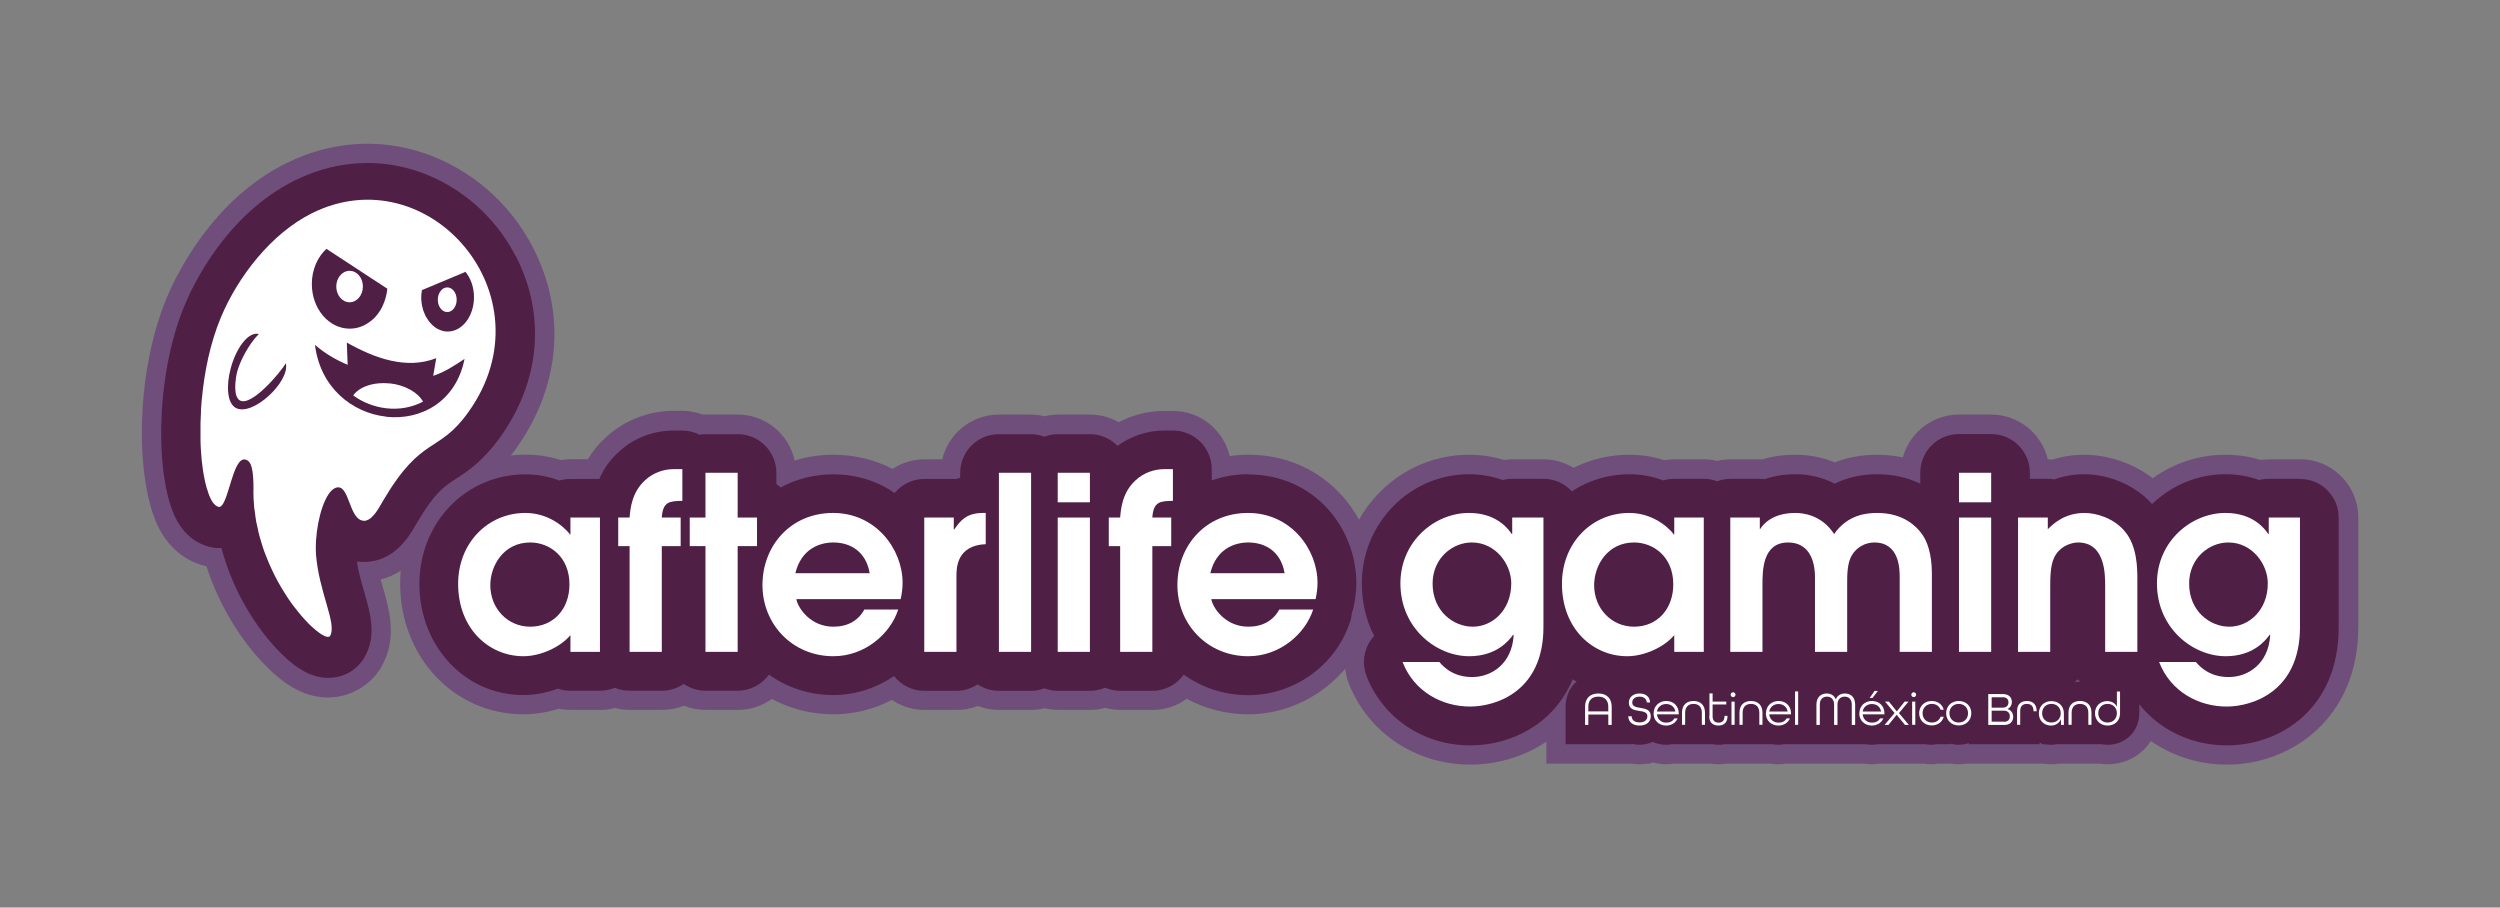 <?xml version="1.0" encoding="UTF-8"?>
<svg xmlns="http://www.w3.org/2000/svg" id="Marcas" viewBox="0 0 206.6 75">
  <rect x="0" y="0" width="206.6" height="75" fill="#808080" stroke="none"/>
  <defs>
    <style>.cls-1,.cls-2{fill:#fff;}.cls-2{fill-rule:evenodd;}.cls-3{fill:#704e7b;}.cls-4{fill:#501f45;}</style>
  </defs>
  <g id="AfterLife_Gaming">
    <g id="Nombre_Color">
      <path class="cls-3" d="M190.07,37.96h-2.58c-.23,0-.45.02-.68.05-.91-.28-1.89-.43-2.9-.43-2.16,0-4.25.68-6.01,1.94-1.83-1.41-4.02-1.94-5.63-1.94-.92,0-1.81.13-2.65.4-.13-.01-.26-.02-.39-.02h0c-.5-2.12-2.41-3.7-4.68-3.7h-2.66c-2.21,0-4.08,1.5-4.64,3.54-.68-.14-1.38-.22-2.11-.22-1.26,0-2.44.21-3.52.63-1.02-.42-2.12-.63-3.26-.63-.96,0-1.87.13-2.72.38-.07,0-.15,0-.22,0h-2.44c-.36,0-.73.05-1.09.13-.37-.09-.73-.13-1.09-.13h-2.44c-.28,0-.55.02-.82.07-.93-.3-1.91-.45-2.9-.45-1.61,0-3.18.37-4.6,1.08-.75-.46-1.61-.7-2.49-.7h-2.58c-.23,0-.45.02-.68.05-.91-.28-1.89-.43-2.9-.43-3.88,0-7.27,2.16-9.08,5.36-1.68-3.05-4.86-5.36-9.17-5.36-.51,0-1.02.04-1.52.11-.49-2.13-2.4-3.73-4.68-3.73h-.74c-1.29,0-2.58.32-3.75.93-.72-.41-1.53-.63-2.38-.63h-2.66c-.36,0-.73.05-1.1.14-.37-.09-.74-.14-1.1-.14h-2.66c-2.27,0-4.18,1.58-4.68,3.7h-1.49c-.94,0-1.85.28-2.62.79-1.48-.77-3.15-1.17-4.9-1.17-1.09,0-2.16.16-3.19.48-.46-2.17-2.4-3.8-4.7-3.8h-2.66c-.08,0-.17,0-.24,0-.54-.2-1.1-.31-1.66-.31h-.74c-2.07,0-4.11.8-5.6,2.19-.57.51-1.07,1.12-1.49,1.81h-1.42c-.28,0-.55.02-.82.07-.93-.3-1.91-.45-2.9-.45-5.81,0-10.37,4.68-10.37,10.67s4.39,10.79,10.21,10.79c.95,0,1.94-.16,2.91-.46.32.07.64.1.97.1h2.44c.42,0,.83-.05,1.23-.16.4.11.81.16,1.23.16h2.66c.63,0,1.24-.12,1.8-.35.57.23,1.18.35,1.8.35h2.66c1.02,0,2-.33,2.81-.91,1.55.84,3.29,1.27,5.1,1.27,1.68,0,3.32-.41,4.82-1.19.79.54,1.72.83,2.69.83h2.66c.6,0,1.2-.11,1.76-.33.56.22,1.15.33,1.76.33h2.66c.36,0,.73-.05,1.1-.14.37.09.74.14,1.1.14h2.66c.43,0,.85-.06,1.25-.17.41.11.83.17,1.25.17h2.66c1.02,0,2-.33,2.81-.92,1.55.84,3.3,1.28,5.11,1.28,3.11,0,6.03-1.46,7.99-3.76.05.4.13.79.28,1.17,1.59,4.1,5.54,6.75,10.06,6.75,3.1,0,6.94-1.32,9.16-4.91,1.2.49,2.5.75,3.83.75.95,0,1.94-.16,2.91-.46.32.07.64.1.97.1h2.44c.36,0,.73-.05,1.09-.13.37.09.73.13,1.09.13h2.66c.76,0,1.5-.18,2.17-.52.67.34,1.41.52,2.17.52h2.66c.76,0,1.5-.18,2.17-.52.67.34,1.41.52,2.17.52h2.66c.37,0,.75-.05,1.12-.14.37.09.75.14,1.12.14h2.66c.37,0,.74-.05,1.11-.14.37.09.74.14,1.11.14h2.66c.81,0,1.58-.2,2.27-.57.69.37,1.46.57,2.27.57h1.17c1.98,2.81,5.29,4.52,8.87,4.52,5.4,0,10.87-3.9,10.87-11.37v-9.06c0-2.65-2.16-4.81-4.81-4.81Z"></path>
      <path class="cls-3" d="M176.8,53.94h-5.07v.79c-.35.01-.69.07-1.02.16-.38-.11-.78-.17-1.18-.17-.35,0-.69.04-1.02.12-.28-.07-.58-.11-.88-.12-.62-.37-1.34-.57-2.09-.57h-4.07l.2-.26h-8.45l-.17.25c-.19-.03-.39-.04-.59-.04-.22,0-.44.02-.65.05v-.22h-6.67v.67c-.56-.39-1.23-.6-1.92-.6-.24,0-.49.03-.74.09h-4.4v.65c-.12-.01-.24-.02-.36-.02-.65-.41-1.42-.62-2.22-.62-.58,0-1.15.12-1.68.35-.54-.23-1.12-.35-1.73-.35-2.45,0-4.3,1.85-4.3,4.3v4.71h7.06c.22.03.43.05.64.05s.42-.02.64-.05h.27v-.05c.06-.01.12-.03.18-.05.37.1.74.15,1.12.15.22,0,.43-.02.6-.05h3.08c.22.03.44.05.65.05s.43-.02.65-.05h3.64c.22.03.44.05.66.05s.43-.02.6-.05h6.46c.22.03.44.05.66.05s.43-.02.6-.05h3.68c.22.03.44.05.66.05.18,0,.35-.02.53-.05h1.07c.21.03.42.05.63.05s.42-.02.64-.05h6.33c.22.03.44.05.66.05s.45-.02.66-.05h3.36c.22.03.44.05.66.05,2.37,0,4.23-1.86,4.23-4.23v-5h-1.6ZM161.11,54.64v.14h-.1l.1-.14Z"></path>
      <path class="cls-3" d="M44.02,20.41c-2.68-5.18-8.03-8.53-13.64-8.53-2.33,0-4.6.55-6.77,1.63-6.1,3.04-9.06,9.25-9.82,11.07-2.74,6.57-2.57,15.55-.59,19.19,1.15,2.12,2.85,2.81,3.86,3.03,1.01,3.12,2.78,6.09,4.96,8.28,1.74,1.75,3.36,2.56,5.09,2.56s3.44-.92,4.37-2.46c1.39-2.37.71-4.75.16-6.65-.06-.21-.12-.42-.18-.64,2.56-.65,3.85-2.93,4.32-3.76l.08-.14c1.25-2.13,1.82-2.49,2.68-3.05,1.06-.69,2.52-1.64,4.14-3.91,3.65-5.15,4.14-11.2,1.35-16.6Z"></path>
      <path class="cls-4" d="M103.14,39.19c-1.06,0-2.06.18-3,.51v-.92c0-1.77-1.43-3.2-3.2-3.2h-.74c-1.38,0-2.74.46-3.85,1.26-.58-.59-1.39-.96-2.28-.96h-2.66c-.39,0-.76.08-1.1.21-.35-.13-.71-.21-1.1-.21h-2.66c-1.77,0-3.2,1.43-3.2,3.2v.41c-.11.03-.23.05-.33.09-.07,0-.13,0-.2,0h-2.44c-.99,0-1.86.46-2.45,1.16-1.37-.95-3.08-1.54-5.08-1.54-1.58,0-3.05.39-4.33,1.08-.12-.09-.23-.2-.36-.27v-.93c0-1.77-1.43-3.2-3.2-3.2h-2.66c-.17,0-.33.02-.48.05-.43-.22-.91-.35-1.43-.35h-.74c-1.67,0-3.31.64-4.51,1.76-.78.69-1.28,1.48-1.61,2.24h-2.39c-.32,0-.63.05-.92.13-.82-.31-1.76-.51-2.8-.51-4.91,0-8.76,3.98-8.76,9.06s3.7,9.18,8.6,9.18c.95,0,1.92-.19,2.85-.53.32.11.67.17,1.03.17h2.44c.43,0,.85-.09,1.23-.24.38.16.79.24,1.23.24h2.66c.67,0,1.29-.21,1.8-.56.51.35,1.14.56,1.8.56h2.66c1.07,0,2.01-.53,2.59-1.33,1.48,1.06,3.31,1.69,5.32,1.69,1.82,0,3.56-.58,5.01-1.57.59.73,1.48,1.22,2.49,1.22h2.66c.65,0,1.25-.2,1.76-.53.5.33,1.11.53,1.76.53h2.66c.39,0,.76-.08,1.1-.21.34.13.71.21,1.1.21h2.66c.45,0,.87-.09,1.25-.26.39.16.81.26,1.25.26h2.66c1.07,0,2.02-.53,2.6-1.34,1.49,1.07,3.32,1.7,5.33,1.7,3.74,0,7.14-2.41,8.35-5.89.11-.28.18-.58.21-.9.05-.14.1-.29.13-.44.16-.72.24-1.38.24-2.03,0-4.42-3.35-8.98-8.94-8.98Z"></path>
      <path class="cls-4" d="M190.07,39.57h-2.58c-.27,0-.54.03-.79.1-.85-.31-1.79-.48-2.79-.48-2.34,0-4.47.94-6.06,2.46-1.62-1.79-3.92-2.46-5.58-2.46-.96,0-1.79.17-2.49.43-.18-.03-.36-.05-.55-.05h-1.48v-.5c0-1.77-1.43-3.2-3.2-3.2h-2.66c-1.77,0-3.2,1.43-3.2,3.2v.9c-1.06-.51-2.26-.78-3.54-.78-1.43,0-2.59.31-3.53.78-.98-.51-2.08-.78-3.25-.78-.99,0-1.83.16-2.53.41-.13-.02-.27-.03-.41-.03h-2.44c-.39,0-.75.08-1.09.2-.34-.13-.71-.2-1.09-.2h-2.44c-.32,0-.63.05-.92.13-.82-.31-1.76-.51-2.8-.51-1.76,0-3.39.52-4.75,1.41-.59-.63-1.41-1.03-2.34-1.03h-2.58c-.27,0-.54.03-.79.1-.86-.31-1.79-.48-2.79-.48-4.89,0-8.86,4.05-8.86,9.02,0,1.63.38,3.09,1.02,4.34-.1.11-.19.23-.28.35-.6.87-.73,1.98-.35,2.97,1.35,3.48,4.71,5.73,8.57,5.73,3.36,0,6.92-1.74,8.46-5.46,1.3.83,2.84,1.3,4.53,1.3.95,0,1.92-.19,2.85-.53.32.11.67.17,1.03.17h2.44c.39,0,.75-.08,1.09-.2.34.13.71.2,1.09.2h2.66c.84,0,1.6-.32,2.17-.85.57.53,1.33.85,2.17.85h2.66c.84,0,1.6-.32,2.17-.85.57.53,1.33.85,2.17.85h2.66c.4,0,.77-.08,1.12-.21.35.13.73.21,1.12.21h2.66c.39,0,.76-.08,1.11-.21.35.13.72.21,1.11.21h2.66c.89,0,1.69-.36,2.27-.94.58.58,1.38.94,2.27.94h2.05c1.59,2.78,4.6,4.52,7.99,4.52,4.46,0,9.26-3.06,9.26-9.76v-9.06c0-1.77-1.43-3.2-3.2-3.2Z"></path>
      <path class="cls-1" d="M49.58,53.87h-2.44v-1.38c-.84,1-2.48,1.74-3.88,1.74-2.86,0-5.4-2.28-5.4-5.98,0-3.4,2.48-5.86,5.56-5.86,2.26,0,3.6,1.62,3.68,1.78h.04v-1.4h2.44v11.1ZM43.82,44.83c-2.18,0-3.3,1.88-3.3,3.54,0,1.88,1.4,3.42,3.3,3.42s3.24-1.44,3.24-3.5c0-2.3-1.66-3.46-3.24-3.46Z"></path>
      <path class="cls-1" d="M52.03,45.13h-.94v-2.36h.94c.06-.74.18-2.1,1.3-3.1.62-.58,1.5-.9,2.32-.9h.74v2.62c-1.02.02-1.62.04-1.7,1.38h1.56v2.36h-1.56v8.74h-2.66v-8.74Z"></path>
      <path class="cls-1" d="M58.3,45.13h-1.3v-2.36h1.3v-3.7h2.66v3.7h1.6v2.36h-1.6v8.74h-2.66v-8.74Z"></path>
      <path class="cls-1" d="M65.81,49.51c.12.72,1.16,2.28,3.06,2.28,1.18,0,2.06-.5,2.56-1.42h2.8c-.64,2-2.74,3.86-5.36,3.86-3.38,0-5.86-2.64-5.86-5.88s2.32-5.96,5.84-5.96,5.74,2.98,5.74,5.78c0,.52-.08.98-.16,1.34h-8.62ZM71.87,47.37c-.3-1.78-1.58-2.54-3-2.54-1.08,0-2.64.48-3.14,2.54h6.14Z"></path>
      <path class="cls-1" d="M76.38,42.77h2.44v.98h.04c.5-.72,1-1.36,2.38-1.36h.22v2.58c-2.42.1-2.42,2-2.42,2.66v6.24h-2.66v-11.1Z"></path>
      <path class="cls-1" d="M82.55,39.07h2.66v14.8h-2.66v-14.8Z"></path>
      <path class="cls-1" d="M87.41,39.07h2.66v2.44h-2.66v-2.44ZM87.41,42.77h2.66v11.1h-2.66v-11.1Z"></path>
      <path class="cls-1" d="M92.57,45.13h-.94v-2.36h.94c.06-.74.18-2.1,1.3-3.1.62-.58,1.5-.9,2.32-.9h.74v2.62c-1.02.02-1.62.04-1.7,1.38h1.56v2.36h-1.56v8.74h-2.66v-8.74Z"></path>
      <path class="cls-1" d="M100.1,49.51c.12.72,1.16,2.28,3.06,2.28,1.18,0,2.06-.5,2.56-1.42h2.8c-.64,2-2.74,3.86-5.36,3.86-3.38,0-5.86-2.64-5.86-5.88s2.32-5.96,5.84-5.96,5.74,2.98,5.74,5.78c0,.52-.08.98-.16,1.34h-8.62ZM106.16,47.37c-.3-1.78-1.58-2.54-3-2.54-1.08,0-2.64.48-3.14,2.54h6.14Z"></path>
      <path class="cls-1" d="M127.55,42.77v9.06c0,5.34-3.96,6.56-6.06,6.56-2.28,0-4.62-1.2-5.58-3.68h3.04c1.04,1.24,2.32,1.24,2.74,1.24,1.5,0,3.26-1.04,3.4-3.46l-.04-.04c-.36.5-1.38,1.78-3.64,1.78-2.7,0-5.68-2.3-5.68-6.02,0-3.48,2.84-5.82,5.66-5.82,2.28,0,3.24,1.3,3.54,1.74h.04v-1.36h2.58ZM121.63,44.83c-1.6,0-3.24,1.3-3.24,3.4,0,2.26,1.7,3.56,3.32,3.56s3.18-1.36,3.18-3.58c0-1.58-1.28-3.38-3.26-3.38Z"></path>
      <path class="cls-1" d="M140.8,53.87h-2.44v-1.38c-.84,1-2.48,1.74-3.88,1.74-2.86,0-5.4-2.28-5.4-5.98,0-3.4,2.48-5.86,5.56-5.86,2.26,0,3.6,1.62,3.68,1.78h.04v-1.4h2.44v11.1ZM135.04,44.83c-2.18,0-3.3,1.88-3.3,3.54,0,1.88,1.4,3.42,3.3,3.42s3.24-1.44,3.24-3.5c0-2.3-1.66-3.46-3.24-3.46Z"></path>
      <path class="cls-1" d="M142.99,42.77h2.44v.94h.04c.22-.36.98-1.32,2.9-1.32.6,0,2.16.14,3.2,1.74,1.16-1.66,2.8-1.74,3.58-1.74,2.18,0,3.26,1.16,3.66,1.72.44.58.84,1.64.84,3.28v6.48h-2.66v-6.16c0-.64,0-2.88-2.1-2.88-.74,0-1.46.4-1.84,1.04-.42.66-.4,1.76-.4,2.46v5.54h-2.66v-6.16c0-1.52-.58-2.88-2.22-2.88-2.12,0-2.12,2.32-2.12,3.5v5.54h-2.66v-11.1Z"></path>
      <path class="cls-1" d="M161.89,39.07h2.66v2.44h-2.66v-2.44ZM161.89,42.77h2.66v11.1h-2.66v-11.1Z"></path>
      <path class="cls-1" d="M166.77,42.77h2.46v.96c.44-.42,1.36-1.34,3.04-1.34.96,0,2.42.42,3.34,1.54,1.02,1.22,1.02,3.08,1.02,3.94v6h-2.66v-5.48c0-.92,0-3.56-2.24-3.56-.48,0-1.34.24-1.82.98-.48.68-.48,1.84-.48,2.78v5.28h-2.66v-11.1Z"></path>
      <path class="cls-1" d="M190.07,42.77v9.06c0,5.34-3.96,6.56-6.06,6.56-2.28,0-4.62-1.2-5.58-3.68h3.04c1.04,1.24,2.32,1.24,2.74,1.24,1.5,0,3.26-1.04,3.4-3.46l-.04-.04c-.36.5-1.38,1.78-3.64,1.78-2.7,0-5.68-2.3-5.68-6.02,0-3.48,2.84-5.82,5.66-5.82,2.28,0,3.24,1.3,3.54,1.74h.04v-1.36h2.58ZM184.15,44.83c-1.6,0-3.24,1.3-3.24,3.4,0,2.26,1.7,3.56,3.32,3.56s3.18-1.36,3.18-3.58c0-1.58-1.28-3.38-3.26-3.38Z"></path>
      <path class="cls-4" d="M42.6,21.14c-2.41-4.66-7.2-7.67-12.22-7.67-2.07,0-4.11.49-6.05,1.46-5.61,2.8-8.35,8.56-9.06,10.26-2.53,6.07-2.43,14.56-.66,17.8.9,1.66,2.22,2.12,2.92,2.25l.28.05h.34c.05,0,.1,0,.15,0,.97,3.67,2.96,6.72,4.86,8.64,1.42,1.43,2.68,2.09,3.96,2.09s2.36-.63,2.99-1.68c1.04-1.77.51-3.61,0-5.39-.23-.79-.48-1.66-.62-2.55.18.03.37.04.57.04,2.57,0,3.8-2.19,4.33-3.12l.09-.15c1.46-2.47,2.22-2.97,3.2-3.6,1.01-.66,2.26-1.47,3.7-3.5,3.29-4.64,3.74-10.09,1.23-14.94Z"></path>
      <path class="cls-4" d="M175.2,55.54h-1.86v.91c-.1.03-.19.1-.29.14-.34-.16-.73-.26-1.16-.26s-.83.1-1.18.27c-.35-.17-.75-.27-1.18-.27-.37,0-.72.07-1.03.2-.3-.13-.63-.2-.99-.2-.12,0-.24.02-.36.03-.41-.38-.97-.61-1.61-.61h-2.83v.72c-.27-.09-.55-.14-.84-.14-.27,0-.52.05-.77.12l.06-.07h-1.13c-.13-.02-.26-.05-.39-.05-.02,0-.03,0-.05,0-.29-.39-.74-.65-1.26-.7l.1-.13h-4.37l-.36.53c-.36-.2-.78-.32-1.24-.32-.26,0-.51.04-.75.11-.24-.07-.49-.11-.75-.11s-.52.05-.75.12v-.29h-3.47v.81c-.32.03-.62.1-.9.23-.34-.16-.72-.25-1.14-.25-.02,0-.03,0-.05,0-.33-.44-.85-.73-1.44-.73-.19,0-.36.04-.53.09h-3.01v.66c-.32.03-.61.11-.87.24-.34-.15-.7-.26-1.11-.26-.16,0-.31.02-.46.04-.44-.42-1.06-.67-1.75-.67s-1.23.23-1.66.6c-.46-.37-1.06-.6-1.74-.6-1.56,0-2.7,1.13-2.7,2.69v3.11h5.41v-.04c.22.06.45.09.7.09.4,0,.76-.1,1.09-.24.34.15.71.24,1.12.24.16,0,.32-.02.47-.05h3.35c.16.03.33.05.51.05s.35-.02.51-.05h3.91c.17.03.34.05.52.05.16,0,.32-.02.47-.05h6.73c.17.03.34.05.52.05.16,0,.32-.02.47-.05h3.95c.17.03.34.05.52.05.14,0,.26-.03.4-.05h1.17l-.04-.05c.22.06.46.1.7.1.3,0,.58-.06.84-.14v.09h5.85v-.14c.06.02.1.06.16.08v.06h.25c.17.03.34.05.52.05s.36-.02.53-.05h3.63c.17.03.34.05.52.05,1.5,0,2.63-1.13,2.63-2.63v-3.39h-1.6Z"></path>
      <path class="cls-1" d="M130.99,58.4c0-.67.39-1.09,1.1-1.09s1.1.42,1.1,1.09v1.51h-.28v-.86h-1.65v.86h-.27v-1.51ZM132.91,58.79v-.39c0-.51-.28-.83-.83-.83s-.82.32-.82.83v.39h1.65Z"></path>
      <path class="cls-1" d="M134.56,59.19h.28c.01.32.25.51.65.51s.65-.2.65-.51c0-.33-.32-.39-.67-.44-.41-.06-.86-.14-.86-.68,0-.45.35-.76.88-.76s.86.29.87.74h-.27c-.02-.29-.24-.48-.6-.48s-.6.19-.6.49c0,.33.32.38.67.44.41.07.86.14.86.69,0,.48-.37.77-.93.77s-.92-.29-.93-.77Z"></path>
      <path class="cls-1" d="M136.66,58.94c0-.58.43-1.01,1.04-1.01s1.03.43,1.03,1.01v.09h-1.8c.04.4.33.69.77.69.3,0,.54-.12.66-.35h.28c-.15.35-.5.59-.95.59-.61,0-1.04-.43-1.04-1.01ZM138.45,58.8c-.06-.39-.37-.62-.76-.62s-.7.25-.76.62h1.51Z"></path>
      <path class="cls-1" d="M139,58.9c0-.64.38-.97.95-.97s.95.33.95.97v1h-.26v-1c0-.48-.27-.73-.69-.73s-.69.25-.69.73v1h-.26v-1Z"></path>
      <path class="cls-1" d="M141.27,59.2v-1.9h.26v.68h1.13v.24h-1.13v.98c0,.35.19.52.49.52s.49-.16.49-.52v-.04h.25v.04c0,.51-.3.76-.75.76s-.76-.25-.76-.76Z"></path>
      <path class="cls-1" d="M143.02,57.41c0-.11.09-.2.2-.2s.2.09.2.2-.09.2-.2.2-.2-.09-.2-.2ZM143.09,57.98h.26v1.92h-.26v-1.92Z"></path>
      <path class="cls-1" d="M143.75,58.9c0-.64.38-.97.95-.97s.95.33.95.97v1h-.26v-1c0-.48-.27-.73-.69-.73s-.69.25-.69.73v1h-.26v-1Z"></path>
      <path class="cls-1" d="M145.94,58.94c0-.58.43-1.01,1.04-1.01s1.03.43,1.03,1.01v.09h-1.8c.04.4.33.69.77.69.3,0,.54-.12.66-.35h.28c-.15.35-.5.59-.95.59-.61,0-1.04-.43-1.04-1.01ZM147.73,58.8c-.06-.39-.37-.62-.76-.62s-.7.25-.76.62h1.51Z"></path>
      <path class="cls-1" d="M148.34,57.14h.26v2.76h-.26v-2.76Z"></path>
      <path class="cls-1" d="M150.11,58.22c0-.6.37-.91.85-.91.35,0,.62.17.75.48.13-.31.4-.48.75-.48.48,0,.85.3.85.91v1.69h-.28v-1.69c0-.43-.25-.65-.59-.65s-.59.23-.59.65v1.69h-.28v-1.69c0-.42-.25-.65-.59-.65s-.59.22-.59.65v1.69h-.28v-1.69Z"></path>
      <path class="cls-1" d="M153.66,58.94c0-.58.43-1.01,1.04-1.01s1.03.43,1.03,1.01v.09h-1.8c.04.4.33.69.77.69.3,0,.54-.12.66-.35h.28c-.15.35-.5.59-.95.59-.61,0-1.04-.43-1.04-1.01ZM155.45,58.8c-.06-.39-.37-.62-.76-.62s-.7.25-.76.62h1.51ZM154.91,57.1h.28l-.45.58h-.23l.4-.58Z"></path>
      <path class="cls-1" d="M156.57,58.93l-.79-.95h.32l.65.81.65-.81h.32l-.79.95.82.98h-.32l-.69-.84-.68.84h-.32l.82-.98Z"></path>
      <path class="cls-1" d="M157.95,57.41c0-.11.09-.2.2-.2s.2.09.2.2-.09.2-.2.2-.2-.09-.2-.2ZM158.02,57.98h.26v1.92h-.26v-1.92Z"></path>
      <path class="cls-1" d="M158.6,58.94c0-.58.43-1.01,1.04-1.01.5,0,.88.29.99.72h-.26c-.11-.29-.37-.48-.72-.48-.46,0-.77.33-.77.77s.31.77.77.77c.35,0,.62-.19.72-.48h.26c-.11.43-.49.72-.99.72-.61,0-1.04-.43-1.04-1.01Z"></path>
      <path class="cls-1" d="M160.83,58.94c0-.58.43-1.01,1.04-1.01s1.04.43,1.04,1.01-.43,1.01-1.04,1.01-1.04-.43-1.04-1.01ZM162.64,58.94c0-.44-.31-.77-.77-.77s-.77.33-.77.77.31.77.77.77.77-.33.77-.77Z"></path>
      <path class="cls-1" d="M164.31,57.36h1.23c.46,0,.72.27.72.65,0,.27-.14.48-.37.58h0c.3.09.48.33.48.65,0,.39-.26.67-.73.67h-1.33v-2.55ZM165.52,58.48c.29,0,.46-.18.46-.43s-.14-.43-.47-.43h-.92v.86h.93ZM165.61,59.65c.33,0,.48-.19.48-.46s-.18-.46-.48-.46h-1.02v.91h1.02Z"></path>
      <path class="cls-1" d="M166.69,58.75c0-.55.33-.82.81-.82s.81.27.81.83v.02h-.26v-.03c0-.4-.22-.58-.55-.58s-.55.18-.55.58v1.15h-.26v-1.15Z"></path>
      <path class="cls-1" d="M168.49,58.96c0-.6.43-1.02,1.04-1.02s1.03.42,1.03,1.02v.95h-.24v-.48c-.14.34-.46.53-.83.53-.54,0-1-.39-1-1ZM170.3,58.94c0-.44-.31-.77-.77-.77s-.77.33-.77.77.31.77.77.77.77-.33.77-.77Z"></path>
      <path class="cls-1" d="M170.94,58.9c0-.64.38-.97.95-.97s.95.33.95.97v1h-.26v-1c0-.48-.27-.73-.69-.73s-.69.25-.69.73v1h-.26v-1Z"></path>
      <path class="cls-1" d="M173.13,58.94c0-.59.43-1,1-1,.37,0,.67.17.81.46v-1.25h.26v1.79c0,.62-.43,1.02-1.03,1.02s-1.04-.43-1.04-1.02ZM174.94,58.94c0-.44-.31-.77-.77-.77s-.77.33-.77.77.31.77.77.77.77-.33.77-.77Z"></path>
      <path class="cls-2" d="M32.2,31.69c-1.34-.14-2.52.28-3.01.99.81.59,1.77.95,2.73,1.06,1.05.12,2.12-.06,3.04-.55-.42-.76-1.48-1.37-2.75-1.51Z"></path>
      <ellipse class="cls-1" cx="28.89" cy="23.68" rx="1.1" ry="1.3"></ellipse>
      <path class="cls-2" d="M36.96,23.75c-.43,0-.78.46-.78,1.02s.35,1.02.78,1.02.78-.46.78-1.02-.35-1.02-.78-1.02Z"></path>
      <path class="cls-1" d="M20.94,40.54c0,.45.02.89.06,1.32.01.15.04.29.06.43.03.28.07.57.12.85.03.17.07.33.11.49.05.25.1.49.17.73.05.17.1.33.15.5.07.22.13.45.21.66.06.17.12.33.19.49.08.21.16.41.25.61.07.16.14.31.21.46.09.19.18.38.27.56.08.15.15.29.23.43.1.17.19.35.29.51.08.14.16.27.25.4.1.16.2.31.3.47.08.12.17.24.25.36.1.14.2.28.31.41.08.11.17.22.25.32.1.13.2.24.3.36.08.09.16.19.24.27.1.11.19.2.28.3.08.08.16.16.23.23.09.08.17.16.26.23.07.06.14.13.21.18.08.06.15.11.22.17.06.05.13.09.19.13.07.04.12.07.18.1.05.03.11.06.16.08.05.02.09.02.13.03.04,0,.08.02.11.01,0,0,.01,0,.01,0,0,0,0,0,0,0,.06,0,.11-.03.14-.08.59-1-.94-3.62-1.17-6.79,0-.11-.01-.22-.01-.33,0-.02,0-.04,0-.05h0c-.03-1.78.52-4.11,1.32-4.86.1-.09.19-.16.3-.2,1.2-.47,1.06,2.7,2.38,2.72,0,0,0,0,0,0,.05,0,.1,0,.14-.01,0,0,0,0-.01-.01.64-.13,1.14-1.16,1.44-1.66,3.23-5.48,4.55-3.79,7.07-7.35,6.8-9.58-3.34-21.18-12.96-16.39-3.35,1.67-6.11,5.22-7.53,8.62-.87,2.08-1.36,4.47-1.57,6.74,0-.01,0-.03,0-.04-.03.3-.05.6-.07.9,0,.05,0,.1,0,.16-.02.33-.03.65-.04.96,0,.1,0,.19,0,.29,0,.35,0,.7,0,1.03,0,.04,0,.09,0,.13,0,.3.02.59.04.87,0,.09.01.17.02.26.02.31.05.61.09.9,0,.03,0,.06.01.09.03.26.07.51.11.74.01.07.02.14.04.2.05.25.1.49.16.71,0,.02,0,.03.01.04.06.2.12.39.18.56.02.05.03.09.05.14.07.17.14.33.22.46,0,0,0,0,0,.01.07.12.15.22.24.3.02.02.04.04.06.06.09.07.17.12.27.14.65.12.99-2.8,1.7-3.68.11-.14.23-.22.36-.24.06-.01.13,0,.2.02.41.15.63.67.62,2.57ZM31.9,34.43c-2.76-.31-5.43-2.36-5.87-5.93.86.74,1.74,1.24,2.7,1.65l-.07-1.84c2.36,1.33,4.96,2.24,7.39,1.29l-.25,1.46c.94-.31,1.7-.81,2.59-1.4-.71,3.58-3.65,5.1-6.49,4.78ZM38.39,22.49l.06-.04c.44.52.72,1.27.72,2.11,0,1.57-.97,2.84-2.18,2.84-.27,0-.52-.07-.76-.19-.05-.02-.1-.05-.14-.07-.08-.05-.16-.1-.23-.17-.03-.03-.07-.05-.1-.08-.1-.09-.2-.2-.29-.31-.03-.03-.05-.07-.07-.1-.06-.09-.12-.18-.18-.28-.03-.05-.05-.1-.08-.15-.04-.09-.08-.19-.12-.29-.02-.06-.04-.11-.06-.17-.03-.11-.06-.22-.08-.33-.01-.05-.02-.11-.03-.16-.02-.17-.04-.34-.04-.52,0,0,0,0,0,0h0c0-.19.02-.37.05-.55,0-.02,0-.03,0-.05l3.51-1.47ZM26.97,20.56l5.04,3.3s0,0,0,.01c-.03.28-.08.54-.16.8-.02.07-.05.15-.07.22-.07.19-.15.38-.24.55-.03.06-.06.12-.09.17-.14.22-.29.43-.46.61,0,0-.02.02-.03.03-.16.17-.35.31-.54.44-.45.3-.96.47-1.52.47-1.73,0-3.13-1.65-3.13-3.69,0-1.18.47-2.23,1.21-2.91ZM19.05,30.5c.42-1.63,1.42-3.12,2.34-2.9-.86.87-1.57,2.28-1.79,3.12-.13.51-.37,2.03.22,2.37.96.55,3.39-2.35,3.8-3.07.36,1.54-2.79,4.46-4.15,3.68-.72-.41-.77-1.87-.42-3.2Z"></path>
    </g>
  </g>
</svg>
